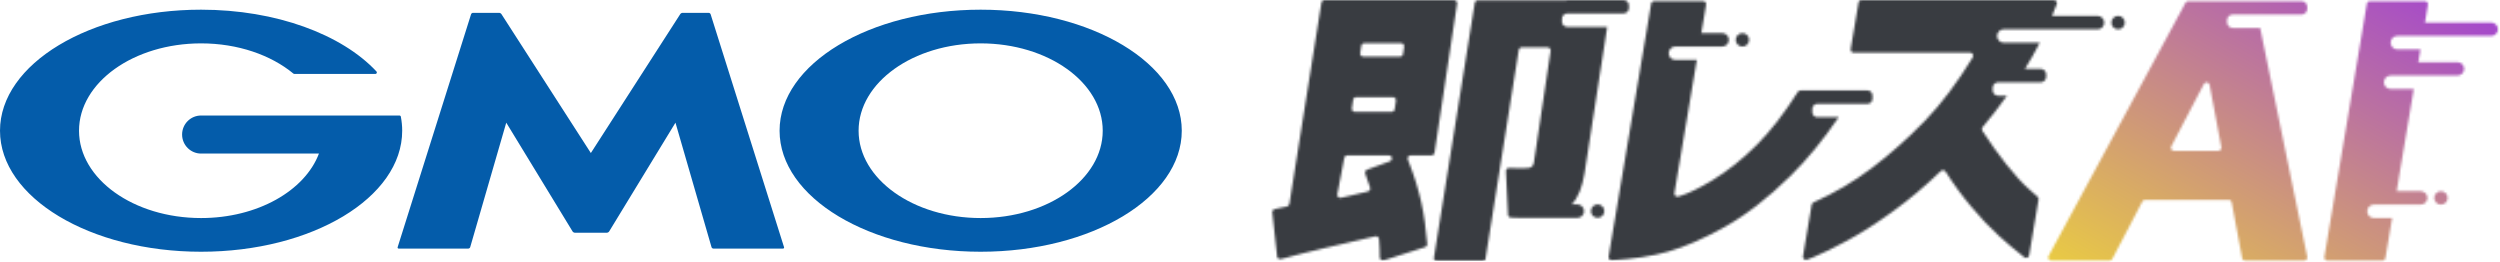 <svg width="1077" height="113" viewBox="0 0 1077 113" fill="none" xmlns="http://www.w3.org/2000/svg">
<g clip-path="url(#clip0_2392_2015)">
<mask id="mask0_2392_2015" style="mask-type:luminance" maskUnits="userSpaceOnUse" x="548" y="0" width="529" height="113">
<path d="M627.699 1.528C627.824 0.728 627.201 0.01 626.402 0.01H570.574C569.93 0.01 569.38 0.478 569.277 1.123L555.465 87.873C555.382 88.414 554.956 88.851 554.427 88.955C552.507 89.36 550.785 89.745 549.166 90.078C548.502 90.213 548.045 90.837 548.118 91.513L550.173 110.468C550.256 111.279 551.044 111.809 551.823 111.601C562.884 108.555 578.45 105.04 592.48 101.806C593.247 101.63 594.005 102.17 594.078 102.95C594.347 105.768 594.379 108.274 594.42 110.925C594.43 111.809 595.302 112.433 596.143 112.163L613.918 106.454C614.5 106.267 614.883 105.695 614.832 105.082C613.835 92.396 611.812 82.04 606.499 68.741C606.146 67.868 606.779 66.921 607.713 66.921H616.699C617.353 66.921 617.903 66.443 617.997 65.798L627.72 1.518L627.699 1.528ZM598.768 69.49L588.931 73.098C588.256 73.347 587.903 74.106 588.142 74.782C589.232 77.818 589.387 78.089 590.238 80.823C590.466 81.551 590.031 82.321 589.283 82.508C585.33 83.464 581.781 84.275 577.703 85.222C576.779 85.44 575.928 84.629 576.115 83.693L579.114 68.013C579.228 67.389 579.778 66.942 580.411 66.942H598.322C599.795 66.942 600.159 68.99 598.778 69.5L598.768 69.49ZM601.383 43.37L600.823 47.072C600.729 47.716 600.169 48.195 599.526 48.195H583.68C582.87 48.195 582.258 47.477 582.383 46.676L582.943 42.975C583.037 42.33 583.597 41.852 584.24 41.852H600.086C600.895 41.852 601.508 42.569 601.383 43.37ZM604.901 20.131L604.423 23.271C604.33 23.915 603.77 24.394 603.126 24.394H587.281C586.471 24.394 585.859 23.676 585.984 22.875L586.461 19.735C586.554 19.091 587.115 18.612 587.758 18.612H603.604C604.413 18.612 605.025 19.33 604.901 20.131ZM750.635 20.058C752.223 20.058 753.52 18.768 753.52 17.167C753.52 15.566 752.233 14.276 750.635 14.276C749.037 14.276 747.75 15.566 747.75 17.167C747.75 18.768 749.037 20.058 750.635 20.058ZM912.485 12.633C914.073 12.633 915.37 11.344 915.37 9.743C915.37 8.142 914.083 6.852 912.485 6.852C910.887 6.852 909.6 8.142 909.6 9.743C909.6 11.344 910.887 12.633 912.485 12.633ZM672.912 9.275V8.058C672.912 6.8 673.929 5.781 675.184 5.781H699.446C700.701 5.781 701.718 4.762 701.718 3.504V2.288C701.718 1.029 700.701 0.01 699.446 0.01H675.246C675.008 0.01 674.79 0.052 674.572 0.125H636.634C635.99 0.125 635.44 0.593 635.337 1.237L617.727 111.092C617.602 111.892 618.215 112.62 619.024 112.62H638.657C639.301 112.62 639.851 112.152 639.954 111.508L654.275 21.524C654.378 20.879 654.928 20.411 655.572 20.411H666.706C667.516 20.411 668.128 21.129 668.003 21.929L660.822 69.864C660.542 71.559 659.837 72.255 658.197 72.401C656.661 72.526 653.195 72.536 650.134 72.359C649.356 72.318 648.723 72.963 648.754 73.742L649.636 92.48C649.667 93.155 650.207 93.706 650.881 93.738C651.805 93.779 652.77 93.81 653.756 93.831C653.808 93.831 653.859 93.852 653.922 93.852H654.721C655.966 93.873 657.222 93.873 658.456 93.852H679.532C681.12 93.852 682.417 92.563 682.417 90.961C682.417 89.36 681.13 88.071 679.532 88.071H677.114C679.978 84.962 681.639 80.553 682.614 74.668L692.389 11.583H675.153C673.897 11.583 672.88 10.564 672.88 9.306L672.912 9.275ZM1051.56 82.373C1049.97 82.373 1048.67 83.662 1048.67 85.263C1048.67 86.865 1049.96 88.154 1051.56 88.154C1053.16 88.154 1054.44 86.865 1054.44 85.263C1054.44 83.662 1053.16 82.373 1051.56 82.373ZM1073.21 9.743H1044.67L1045.95 2.059C1046.09 1.258 1045.47 0.52 1044.66 0.52H1020.95C1020.3 0.52 1019.75 0.988 1019.65 1.622L1001.33 110.728C1001.2 111.529 1001.82 112.267 1002.63 112.267H1026.34C1026.98 112.267 1027.53 111.799 1027.64 111.165L1030.53 93.925H1022.67C1021.08 93.925 1019.78 92.635 1019.78 91.034C1019.78 89.433 1021.07 88.144 1022.67 88.144H1042.84C1044.43 88.144 1045.73 86.854 1045.73 85.253C1045.73 83.652 1044.44 82.362 1042.84 82.362H1032.47L1039.86 38.337H1029.87C1028.28 38.337 1026.98 37.048 1026.98 35.447C1026.98 33.845 1028.27 32.556 1029.87 32.556H1058.69C1060.27 32.556 1061.57 31.267 1061.57 29.665C1061.57 28.064 1060.28 26.775 1058.69 26.775H1041.8L1042.73 21.274H1032.75C1031.17 21.274 1029.87 19.985 1029.87 18.384C1029.87 16.782 1031.16 15.493 1032.75 15.493H1073.2C1074.79 15.493 1076.09 14.204 1076.09 12.602C1076.09 11.001 1074.8 9.712 1073.2 9.712L1073.21 9.743ZM973.678 12.041H961.88C960.5 12.041 959.389 10.918 959.389 9.545V8.765C959.389 7.383 960.51 6.27 961.88 6.27H991.475C992.855 6.27 993.965 5.147 993.965 3.774V2.995C993.965 1.612 992.845 0.499 991.475 0.499H961.963C961.88 0.499 961.797 0.52 961.714 0.52H942.682C942.195 0.52 941.759 0.78 941.52 1.206L882.506 110.312C882.029 111.196 882.662 112.256 883.668 112.256H908.822C909.31 112.256 909.756 111.986 909.984 111.549L922.924 86.813C923.153 86.376 923.599 86.106 924.087 86.106H960.105C960.738 86.106 961.278 86.553 961.402 87.177L965.916 111.175C966.031 111.799 966.58 112.246 967.213 112.246H992.668C993.498 112.246 994.131 111.477 993.955 110.655L973.668 12.02L973.678 12.041ZM955.654 64.987H936.539C935.553 64.987 934.91 63.937 935.377 63.053L949.438 36.185C950.019 35.072 951.669 35.322 951.897 36.549L956.951 63.417C957.106 64.228 956.484 64.977 955.654 64.977V64.987ZM863.174 12.633H903.623C905.211 12.633 906.508 11.344 906.508 9.743C906.508 8.142 905.221 6.852 903.623 6.852H884.032C884.716 5.178 885.391 3.494 886.034 1.788C886.356 0.925 885.713 0 884.789 0H801.949C801.306 0 800.756 0.468 800.652 1.102L797.28 21.149C797.145 21.95 797.768 22.688 798.577 22.688H848.729C849.756 22.688 850.389 23.822 849.85 24.706C843.167 35.634 836.37 44.69 829.438 51.855C822.081 59.456 814.443 66.277 806.515 72.287C798.764 78.162 790.338 83.142 781.227 87.218C780.832 87.395 780.542 87.759 780.469 88.195L776.723 110.437C776.547 111.456 777.553 112.267 778.508 111.882C779.348 111.539 780.448 111.092 781.787 110.541C785.315 109.085 790.037 106.756 795.952 103.564C801.867 100.361 808.414 96.16 815.616 90.951C822.434 86.012 829.272 80.262 836.142 73.68C836.744 73.108 837.709 73.222 838.155 73.93C841.579 79.316 845.211 84.286 849.04 88.84C853.181 93.769 857.155 97.98 860.953 101.453C864.274 104.5 867.968 107.619 872.036 110.801C872.824 111.414 873.987 110.967 874.153 109.979L878.2 85.96C878.272 85.513 878.117 85.055 877.785 84.754C877.12 84.161 875.854 83.028 873.976 81.374C871.154 78.889 867.926 75.333 864.274 70.737C860.797 66.37 857.383 61.566 854.001 56.347C853.689 55.858 853.72 55.224 854.104 54.776C857.695 50.544 861.192 46.021 864.606 41.238H860.797C859.5 41.238 858.442 40.178 858.442 38.878V37.817C858.442 36.518 859.49 35.457 860.797 35.457H879.144C880.441 35.457 881.5 34.397 881.5 33.097V32.036C881.5 30.736 880.441 29.676 879.144 29.676H872.357C874.64 26.037 876.757 22.272 878.739 18.394H863.205C861.617 18.394 860.32 17.105 860.32 15.503C860.32 13.902 861.607 12.613 863.205 12.613L863.174 12.633ZM688.259 88.05C686.672 88.05 685.374 89.339 685.374 90.941C685.374 92.542 686.661 93.831 688.259 93.831C689.857 93.831 691.144 92.542 691.144 90.941C691.144 89.339 689.857 88.05 688.259 88.05ZM782.897 50.503C781.704 50.503 780.739 49.536 780.739 48.34V46.895C780.739 45.699 781.704 44.732 782.897 44.732H804.513C805.706 44.732 806.671 43.765 806.671 42.569V41.124C806.671 39.928 805.706 38.961 804.513 38.961H782.96C782.96 38.961 782.918 38.961 782.897 38.961H775.623C775.177 38.961 774.751 39.2 774.513 39.575C768.65 48.881 762.693 56.544 756.675 62.565C750.511 68.72 744.077 73.815 737.384 77.85C731.677 81.281 726.882 83.568 722.97 84.691C722.047 84.962 721.165 84.14 721.331 83.194L730.981 25.828H721.756C720.168 25.828 718.871 24.539 718.871 22.938C718.871 21.337 720.158 20.047 721.756 20.047H741.929C743.517 20.047 744.814 18.758 744.814 17.157C744.814 15.555 743.527 14.266 741.929 14.266H732.922L734.987 2.017C735.122 1.217 734.499 0.478 733.69 0.478H712.624C711.981 0.478 711.431 0.946 711.327 1.58L692.981 110.593C692.835 111.425 693.52 112.184 694.361 112.132C703.596 111.601 711.67 110.364 718.581 108.409C725.897 106.34 734.115 102.753 743.237 97.626C752.358 92.511 761.749 85.211 771.41 75.718C778.456 68.793 785.357 60.371 792.112 50.482H782.918L782.897 50.503Z" fill="white"/>
</mask>
<g mask="url(#mask0_2392_2015)">
<path d="M1086.17 -0.281H537.223V112.329H1086.17V-0.281Z" fill="#393C41"/>
<path d="M1076.33 -3.379H938.231L877.391 115.002H1076.33V-3.379Z" fill="url(#paint0_linear_2392_2015)"/>
</g>
<path d="M254.549 100.253H261.443C261.792 100.253 262.236 100.012 262.416 99.711L290.992 52.844L306.522 106.475C306.619 106.812 306.979 107.089 307.339 107.089H337.32C337.668 107.089 337.873 106.812 337.764 106.475L306.138 6.145C306.03 5.808 305.658 5.531 305.309 5.531H294.042C293.694 5.531 293.25 5.772 293.058 6.073L254.537 65.927L216.016 6.073C215.823 5.772 215.379 5.531 215.031 5.531H203.764C203.416 5.531 203.043 5.808 202.935 6.145L171.309 106.475C171.201 106.812 171.405 107.089 171.753 107.089H201.746C202.094 107.089 202.467 106.812 202.563 106.475L218.094 52.844L246.669 99.711C246.849 100.012 247.294 100.253 247.642 100.253H254.537H254.549Z" fill="#045CAA"/>
<path d="M172.69 50.28C172.69 50.28 172.69 50.28 172.69 50.256C172.63 49.967 172.377 49.763 172.065 49.763H86.627C82.111 49.763 78.447 53.434 78.447 57.959C78.447 62.484 82.111 66.156 86.627 66.156H137.4C131.358 82.163 110.914 93.934 86.627 93.934C57.583 93.934 34.041 77.096 34.041 56.31C34.041 35.524 57.583 18.686 86.627 18.686C102.494 18.686 116.716 23.717 126.349 31.661C126.385 31.697 126.421 31.721 126.445 31.745C126.553 31.817 126.661 31.854 126.794 31.854H161.711C162.059 31.854 162.348 31.565 162.348 31.216C162.348 31.059 162.288 30.927 162.192 30.806C162.168 30.782 162.156 30.758 162.131 30.734C147.273 14.871 119.022 4.171 86.615 4.171C38.785 4.171 2.28882e-05 27.521 2.28882e-05 56.31C2.28882e-05 85.1 38.785 108.449 86.627 108.449C134.469 108.449 173.266 85.112 173.266 56.31C173.266 54.276 173.062 52.254 172.69 50.28Z" fill="#045CAA"/>
<path d="M422.469 4.171C374.627 4.171 335.841 27.509 335.841 56.31C335.841 85.112 374.627 108.449 422.469 108.449C470.31 108.449 509.108 85.112 509.108 56.31C509.108 27.509 470.322 4.171 422.469 4.171ZM422.469 93.934C393.425 93.934 369.882 77.096 369.882 56.31C369.882 35.524 393.425 18.686 422.469 18.686C451.512 18.686 475.055 35.524 475.055 56.31C475.055 77.096 451.512 93.934 422.469 93.934Z" fill="#045CAA"/>
</g>
<defs>
<linearGradient id="paint0_linear_2392_2015" x1="949.231" y1="156.562" x2="1050.42" y2="-18.363" gradientUnits="userSpaceOnUse">
<stop stop-color="#EBCE40"/>
<stop offset="1" stop-color="#A03FD5"/>
</linearGradient>
<clipPath id="clip0_2392_2015">
<rect width="1077" height="113" fill="white"/>
</clipPath>
</defs>
</svg>
